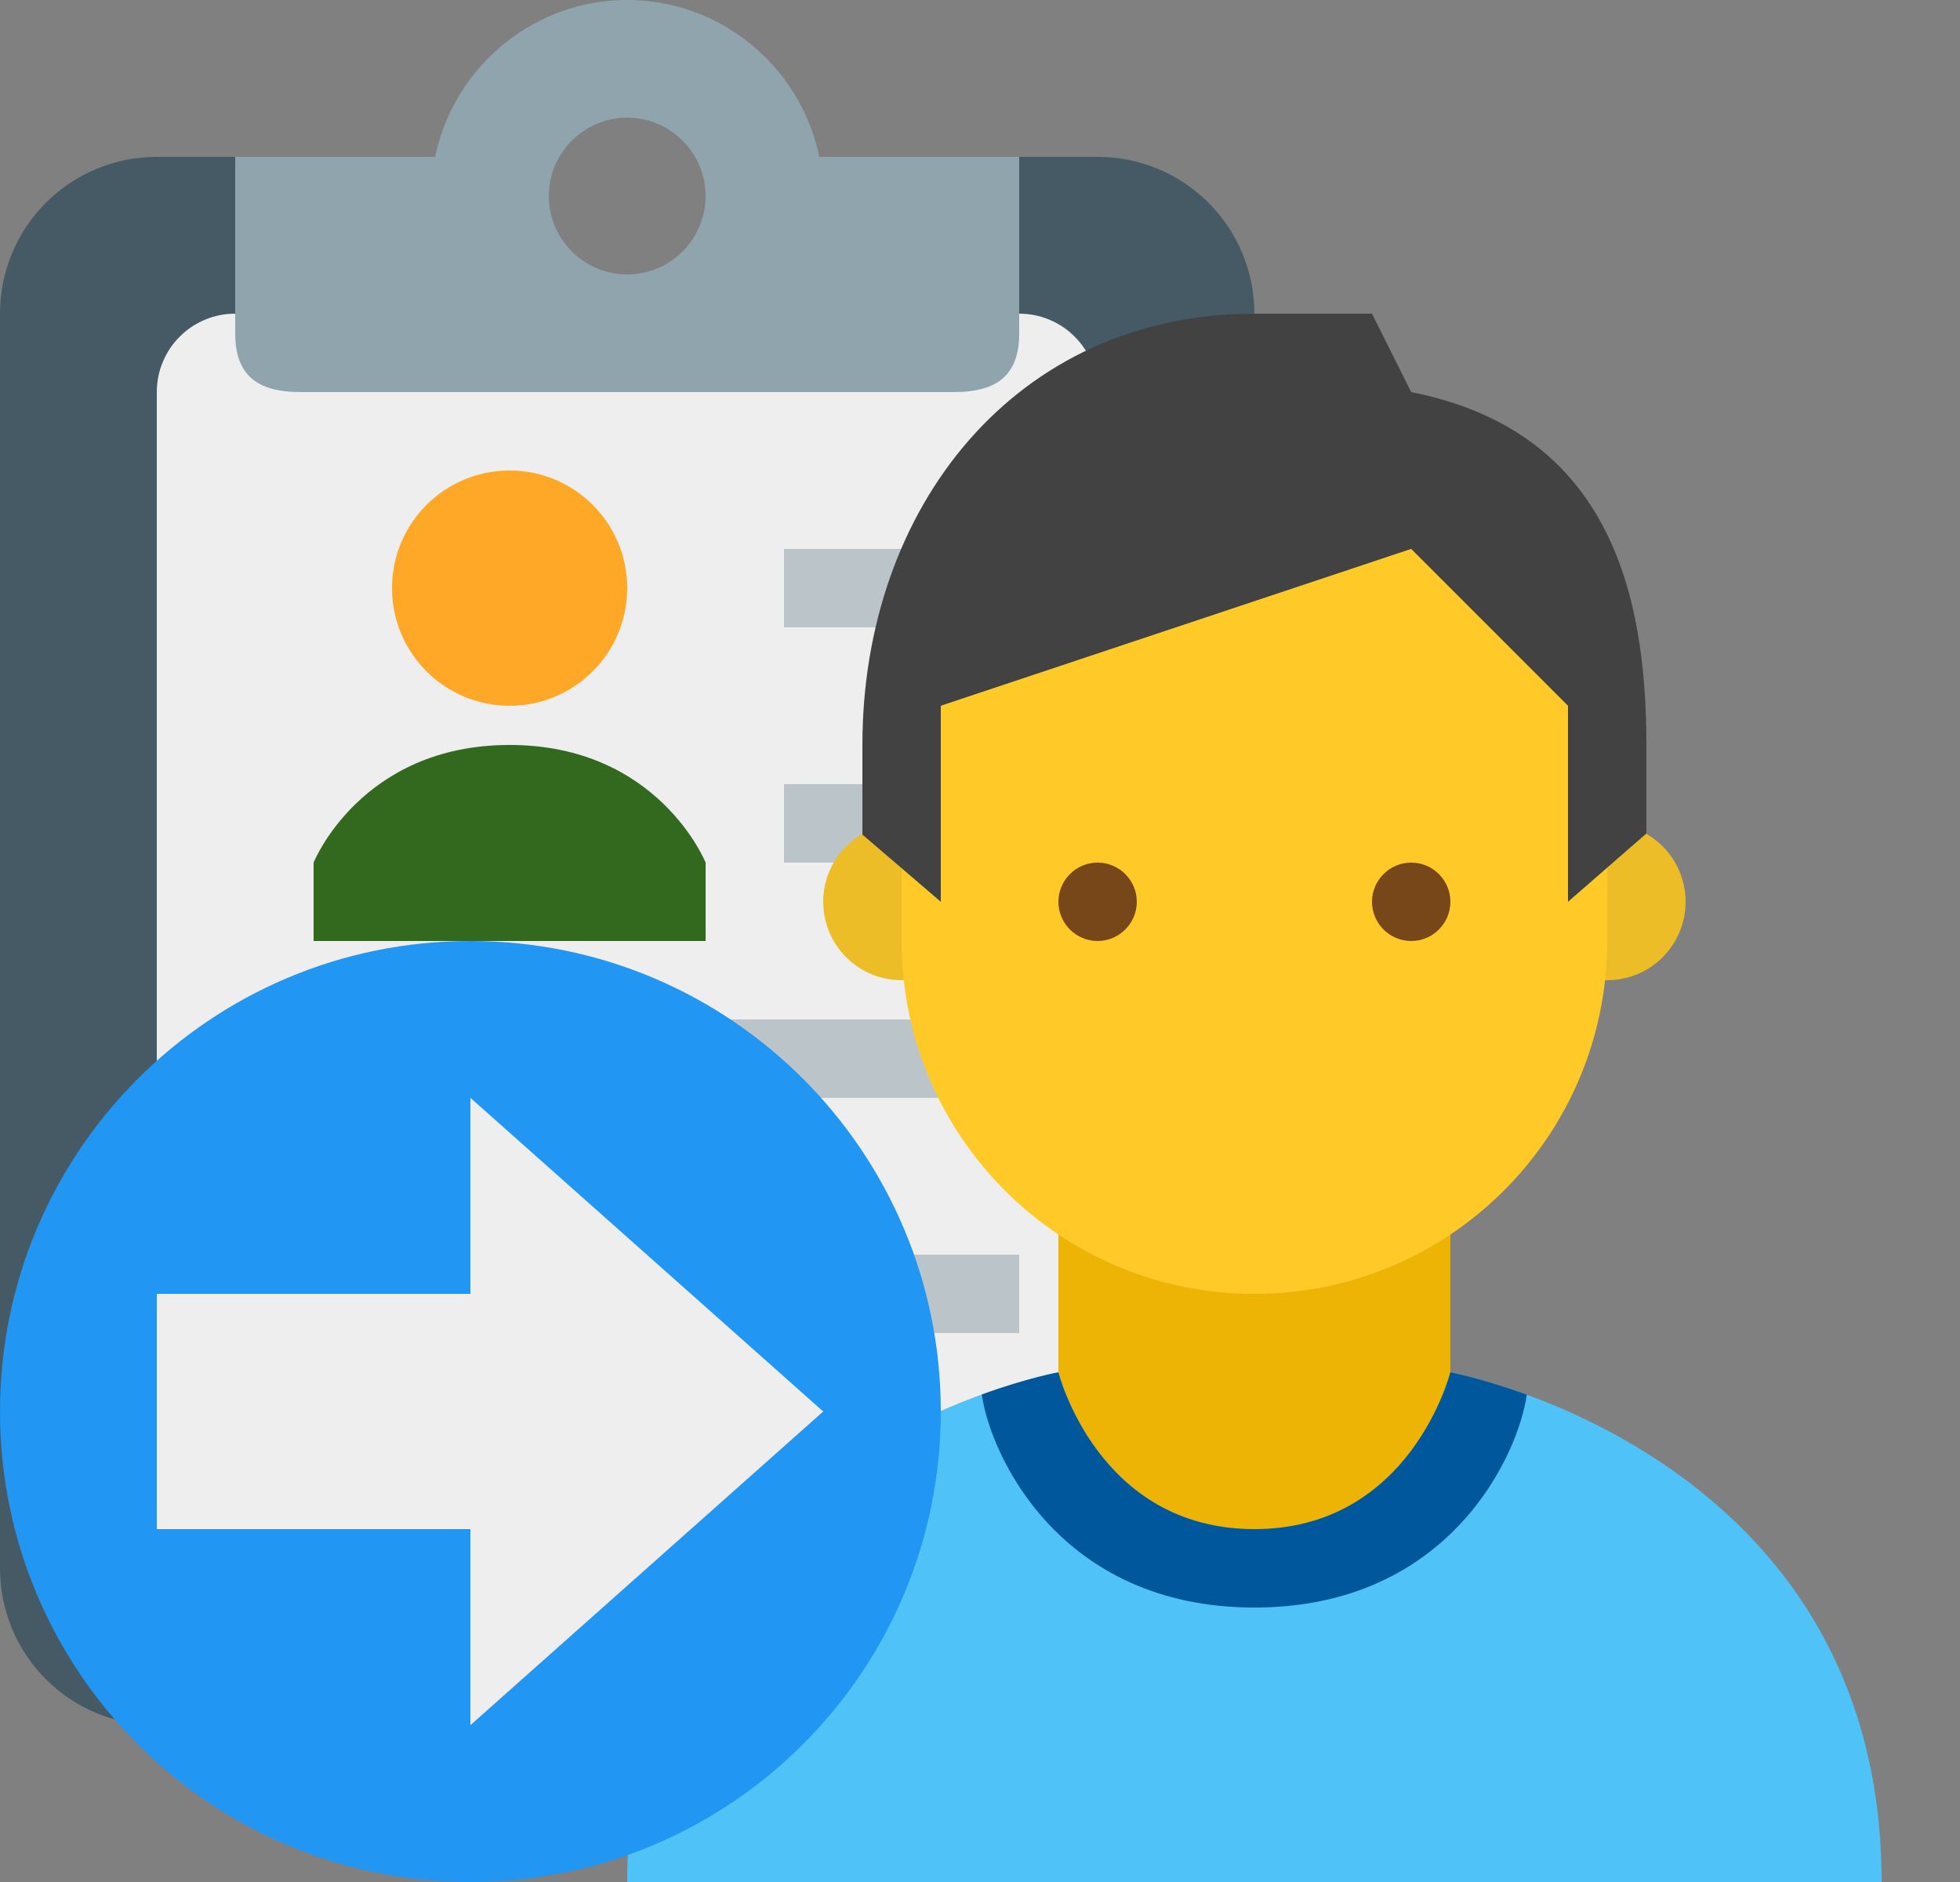 <?xml version="1.0" encoding="utf-8"?>
<svg width="25px" height="24px" viewBox="0 0 25 24" version="1.1" xmlns:xlink="http://www.w3.org/1999/xlink" xmlns="http://www.w3.org/2000/svg">
  <rect x="0" y="0" width="25" height="24" fill="#808080" stroke="none"/>
  <desc>Created with Lunacy</desc>
  <defs>
    <rect width="24.003" height="24" id="slice_1" />
    <clipPath id="clip_1">
      <use xlink:href="#slice_1" clip-rule="evenodd" />
    </clipPath>
  </defs>
  <g id="Slice" clip-path="url(#clip_1)">
    <use xlink:href="#slice_1" stroke="none" fill="none" />
    <g id="Group">
      <path d="M0 0L24 0L24 24L0 24L0 0L0 0Z" id="Background" fill="none" stroke="none" />
      <g id="cv">
        <path d="M14.001 0L10 0L8 2L6 0L1.999 6.69301e-06Q1.901 6.85729e-06 1.803 0.01Q1.705 0.019 1.609 0.038Q1.513 0.058 1.419 0.086Q1.325 0.115 1.234 0.152Q1.143 0.19 1.057 0.236Q0.97 0.282 0.888 0.337Q0.807 0.391 0.731 0.454Q0.655 0.516 0.585 0.586Q0.516 0.655 0.454 0.731Q0.391 0.807 0.337 0.888Q0.282 0.97 0.236 1.057Q0.19 1.143 0.152 1.234Q0.115 1.325 0.086 1.419Q0.058 1.513 0.038 1.609Q0.019 1.705 0.01 1.803Q5.8379e-07 1.901 6.13951e-07 1.999L5.52864e-06 18.001Q5.5588e-06 18.099 0.01 18.197Q0.019 18.295 0.038 18.391Q0.058 18.487 0.086 18.581Q0.115 18.675 0.152 18.766Q0.19 18.857 0.236 18.943Q0.282 19.03 0.337 19.112Q0.391 19.193 0.454 19.269Q0.516 19.345 0.585 19.415Q0.655 19.484 0.731 19.546Q0.807 19.608 0.888 19.663Q0.97 19.718 1.057 19.764Q1.143 19.81 1.234 19.848Q1.325 19.885 1.419 19.914Q1.513 19.942 1.609 19.962Q1.705 19.981 1.803 19.99Q1.901 20 1.999 20L14.001 20Q14.099 20 14.197 19.99Q14.295 19.981 14.391 19.962Q14.487 19.942 14.581 19.914Q14.675 19.885 14.766 19.848Q14.857 19.81 14.943 19.764Q15.03 19.718 15.112 19.663Q15.193 19.608 15.269 19.546Q15.345 19.484 15.415 19.415Q15.484 19.345 15.546 19.269Q15.608 19.193 15.663 19.112Q15.718 19.03 15.764 18.943Q15.81 18.857 15.848 18.766Q15.885 18.675 15.914 18.581Q15.942 18.487 15.962 18.391Q15.981 18.295 15.99 18.197Q16 18.099 16 18.001L16 1.999Q16 1.901 15.99 1.803Q15.981 1.705 15.962 1.609Q15.942 1.513 15.914 1.419Q15.885 1.325 15.848 1.234Q15.81 1.143 15.764 1.057Q15.718 0.97 15.663 0.888Q15.608 0.807 15.546 0.731Q15.484 0.655 15.415 0.585Q15.345 0.516 15.269 0.454Q15.193 0.391 15.112 0.337Q15.03 0.282 14.943 0.236Q14.857 0.19 14.766 0.152Q14.675 0.115 14.581 0.086Q14.487 0.058 14.391 0.038Q14.295 0.019 14.197 0.01Q14.099 0 14.001 0L14.001 0Z" transform="translate(0 2)" id="Shape" fill="#455A64" stroke="none" />
        <path d="M11.001 16L0.999 16Q0.901 16 0.804 15.981Q0.708 15.962 0.617 15.924Q0.526 15.886 0.444 15.832Q0.362 15.777 0.293 15.707Q0.223 15.638 0.168 15.556Q0.114 15.474 0.076 15.383Q0.038 15.292 0.019 15.196Q0 15.099 0 15.001L0 0.999Q0 0.901 0.019 0.804Q0.038 0.708 0.076 0.617Q0.114 0.526 0.168 0.444Q0.223 0.362 0.293 0.293Q0.362 0.223 0.444 0.168Q0.526 0.114 0.617 0.076Q0.708 0.038 0.804 0.019Q0.901 6.11198e-06 0.999 6.0578e-06L11.001 5.50109e-07Q11.099 4.95928e-07 11.196 0.019Q11.292 0.038 11.383 0.076Q11.474 0.114 11.556 0.168Q11.638 0.223 11.707 0.293Q11.777 0.362 11.832 0.444Q11.886 0.526 11.924 0.617Q11.962 0.708 11.981 0.804Q12 0.901 12 0.999L12 15.001Q12 15.099 11.981 15.196Q11.962 15.292 11.924 15.383Q11.886 15.474 11.832 15.556Q11.777 15.638 11.707 15.707Q11.638 15.777 11.556 15.832Q11.474 15.886 11.383 15.924Q11.292 15.962 11.196 15.981Q11.099 16 11.001 16Z" transform="translate(2 4)" id="Shape" fill="#EEEEEE" stroke="none" />
        <path d="M7 0L5 2.5L3 0L0 4.59552e-05L0 2.25C-3.41486e-08 2.766 0.26 3 0.833 3L9.167 3C9.74 3 10 2.766 10 2.25L10 4.59552e-05L7 0Z" transform="translate(3 2)" id="Shape" fill="#90A4AE" stroke="none" />
        <path d="M2.5 0C1.125 0 0 1.125 0 2.5C0 3.875 1.125 5 2.5 5C3.875 5 5 3.875 5 2.5C5 1.125 3.875 0 2.5 0ZM2.5 3.5C1.95 3.5 1.5 3.05 1.5 2.5C1.5 1.95 1.95 1.5 2.5 1.5C3.05 1.5 3.5 1.95 3.5 2.5C3.5 3.05 3.05 3.5 2.5 3.5Z" transform="translate(5.5 0)" id="Shape" fill="#90A4AE" fill-rule="evenodd" stroke="none" />
        <g id="pic" transform="translate(4 6)">
          <path d="M3 1.5C3 2.328 2.329 3 1.5 3C0.671 3 0 2.328 0 1.5C0 0.671 0.671 0 1.5 0C2.329 0 3 0.671 3 1.5" transform="translate(1 0)" id="Shape" fill="#FFA726" stroke="none" />
          <path d="M5 1.5C5 1.5 4.398 0 2.5 0C0.601 0 0 1.5 0 1.5L0 2.5L5 2.5L5 1.5Z" transform="translate(0 3.5)" id="Shape" fill="#33691E" stroke="none" />
        </g>
        <path d="M6 0L9 0L9 1L6 1L6 0ZM6 3L9 3L9 4L6 4L6 3ZM0 6L9 6L9 7L0 7L0 6ZM0 9L9 9L9 10L0 10L0 9Z" transform="translate(4 7)" id="Shape" fill="#BBC5C9" fill-rule="evenodd" stroke="none" />
      </g>
      <g id="Kandidaat-large" transform="translate(8 4)">
        <path d="M2.5 6C0 6 0 3 0 3L0 0L5 0L5 3C5 3 5 6 2.5 6L2.5 6L2.5 6Z" transform="translate(5.5 10.5)" id="Shape" fill="#EDB405" stroke="none" />
        <path d="M2 1C2 0.448 1.552 0 1 0C0.448 0 0 0.448 0 1C0 1.552 0.448 2 1 2C1.552 2 2 1.552 2 1ZM11 1C11 1.552 10.553 2 10 2C9.448 2 9 1.552 9 1C9 0.448 9.448 0 10 0C10.553 0 11 0.448 11 1Z" transform="translate(2.5 6.5)" id="Shape" fill="#EDBD28" fill-rule="evenodd" stroke="none" />
        <path d="M9 2.39C9 -1.428 0 -0.096 0 2.39L0 5.89C0 8.377 2.014 10.39 4.5 10.39C6.987 10.39 9 8.377 9 5.89L9 2.39L9 2.39L9 2.39Z" transform="translate(3.5 2.11)" id="Shape" fill="#FFCA28" stroke="none" />
        <path d="M5 0C1.963 0 0 2.463 0 5.5L0 6.643L1 7.5L1 5L7 3L9 5L9 7.5L10 6.629L10 5.5C10 3.489 9.481 1.492 7 1L6.5 0L5 0L5 0L5 0Z" transform="translate(3 0)" id="Shape" fill="#424242" stroke="none" />
        <path d="M0 0.5C0 0.775 0.225 1 0.5 1C0.775 1 1 0.775 1 0.5C1 0.225 0.775 0 0.5 0C0.225 0 0 0.225 0 0.5ZM4 0.5C4 0.225 4.225 0 4.5 0C4.776 0 5 0.225 5 0.5C5 0.775 4.776 1 4.5 1C4.225 1 4 0.775 4 0.5Z" transform="translate(5.5 7)" id="Shape" fill="#784719" fill-rule="evenodd" stroke="none" />
        <g id="Blue-shirt" transform="translate(0 13.5)">
          <path d="M10.5 0C10.5 0 10 2 8 2C6 2 5.5 0 5.5 0C5.5 0 0 0.992 0 6.5L16 6.5C16 1.012 10.5 0 10.5 0" id="Shape" fill="#4FC3F7" stroke="none" />
          <path d="M3.477 3C5.976 3 6.849 1.035 6.951 0.285C6.373 0.074 5.976 0 5.976 0C5.976 0 5.476 2 3.477 2C1.476 2 0.977 0 0.977 0C0.977 0 0.578 0.073 0 0.283C0.103 1.032 0.977 3 3.477 3L3.477 3L3.477 3Z" transform="translate(4.523 0)" id="Shape" fill="#01579B" stroke="none" />
        </g>
      </g>
      <g id="export-12" transform="translate(0 12)">
        <g id="Group">
          <path d="M6 0C2.686 0 0 2.686 0 6C0 9.314 2.686 12 6 12C9.314 12 12 9.314 12 6C12 2.686 9.314 0 6 0L6 0L6 0L6 0Z" id="Shape" fill="#2196F3" stroke="none" />
        </g>
        <g id="Group-2" transform="translate(2 2)">
          <path d="M4.5 4L0 8L0 0L4.5 4Z" transform="translate(4 0)" id="Shape" fill="#EEEEEE" stroke="none" />
          <path d="M0 0L5 0L5 3L0 3L0 0Z" transform="translate(0 2.5)" id="Shape" fill="#EEEEEE" stroke="none" />
        </g>
      </g>
    </g>
  </g>
</svg>